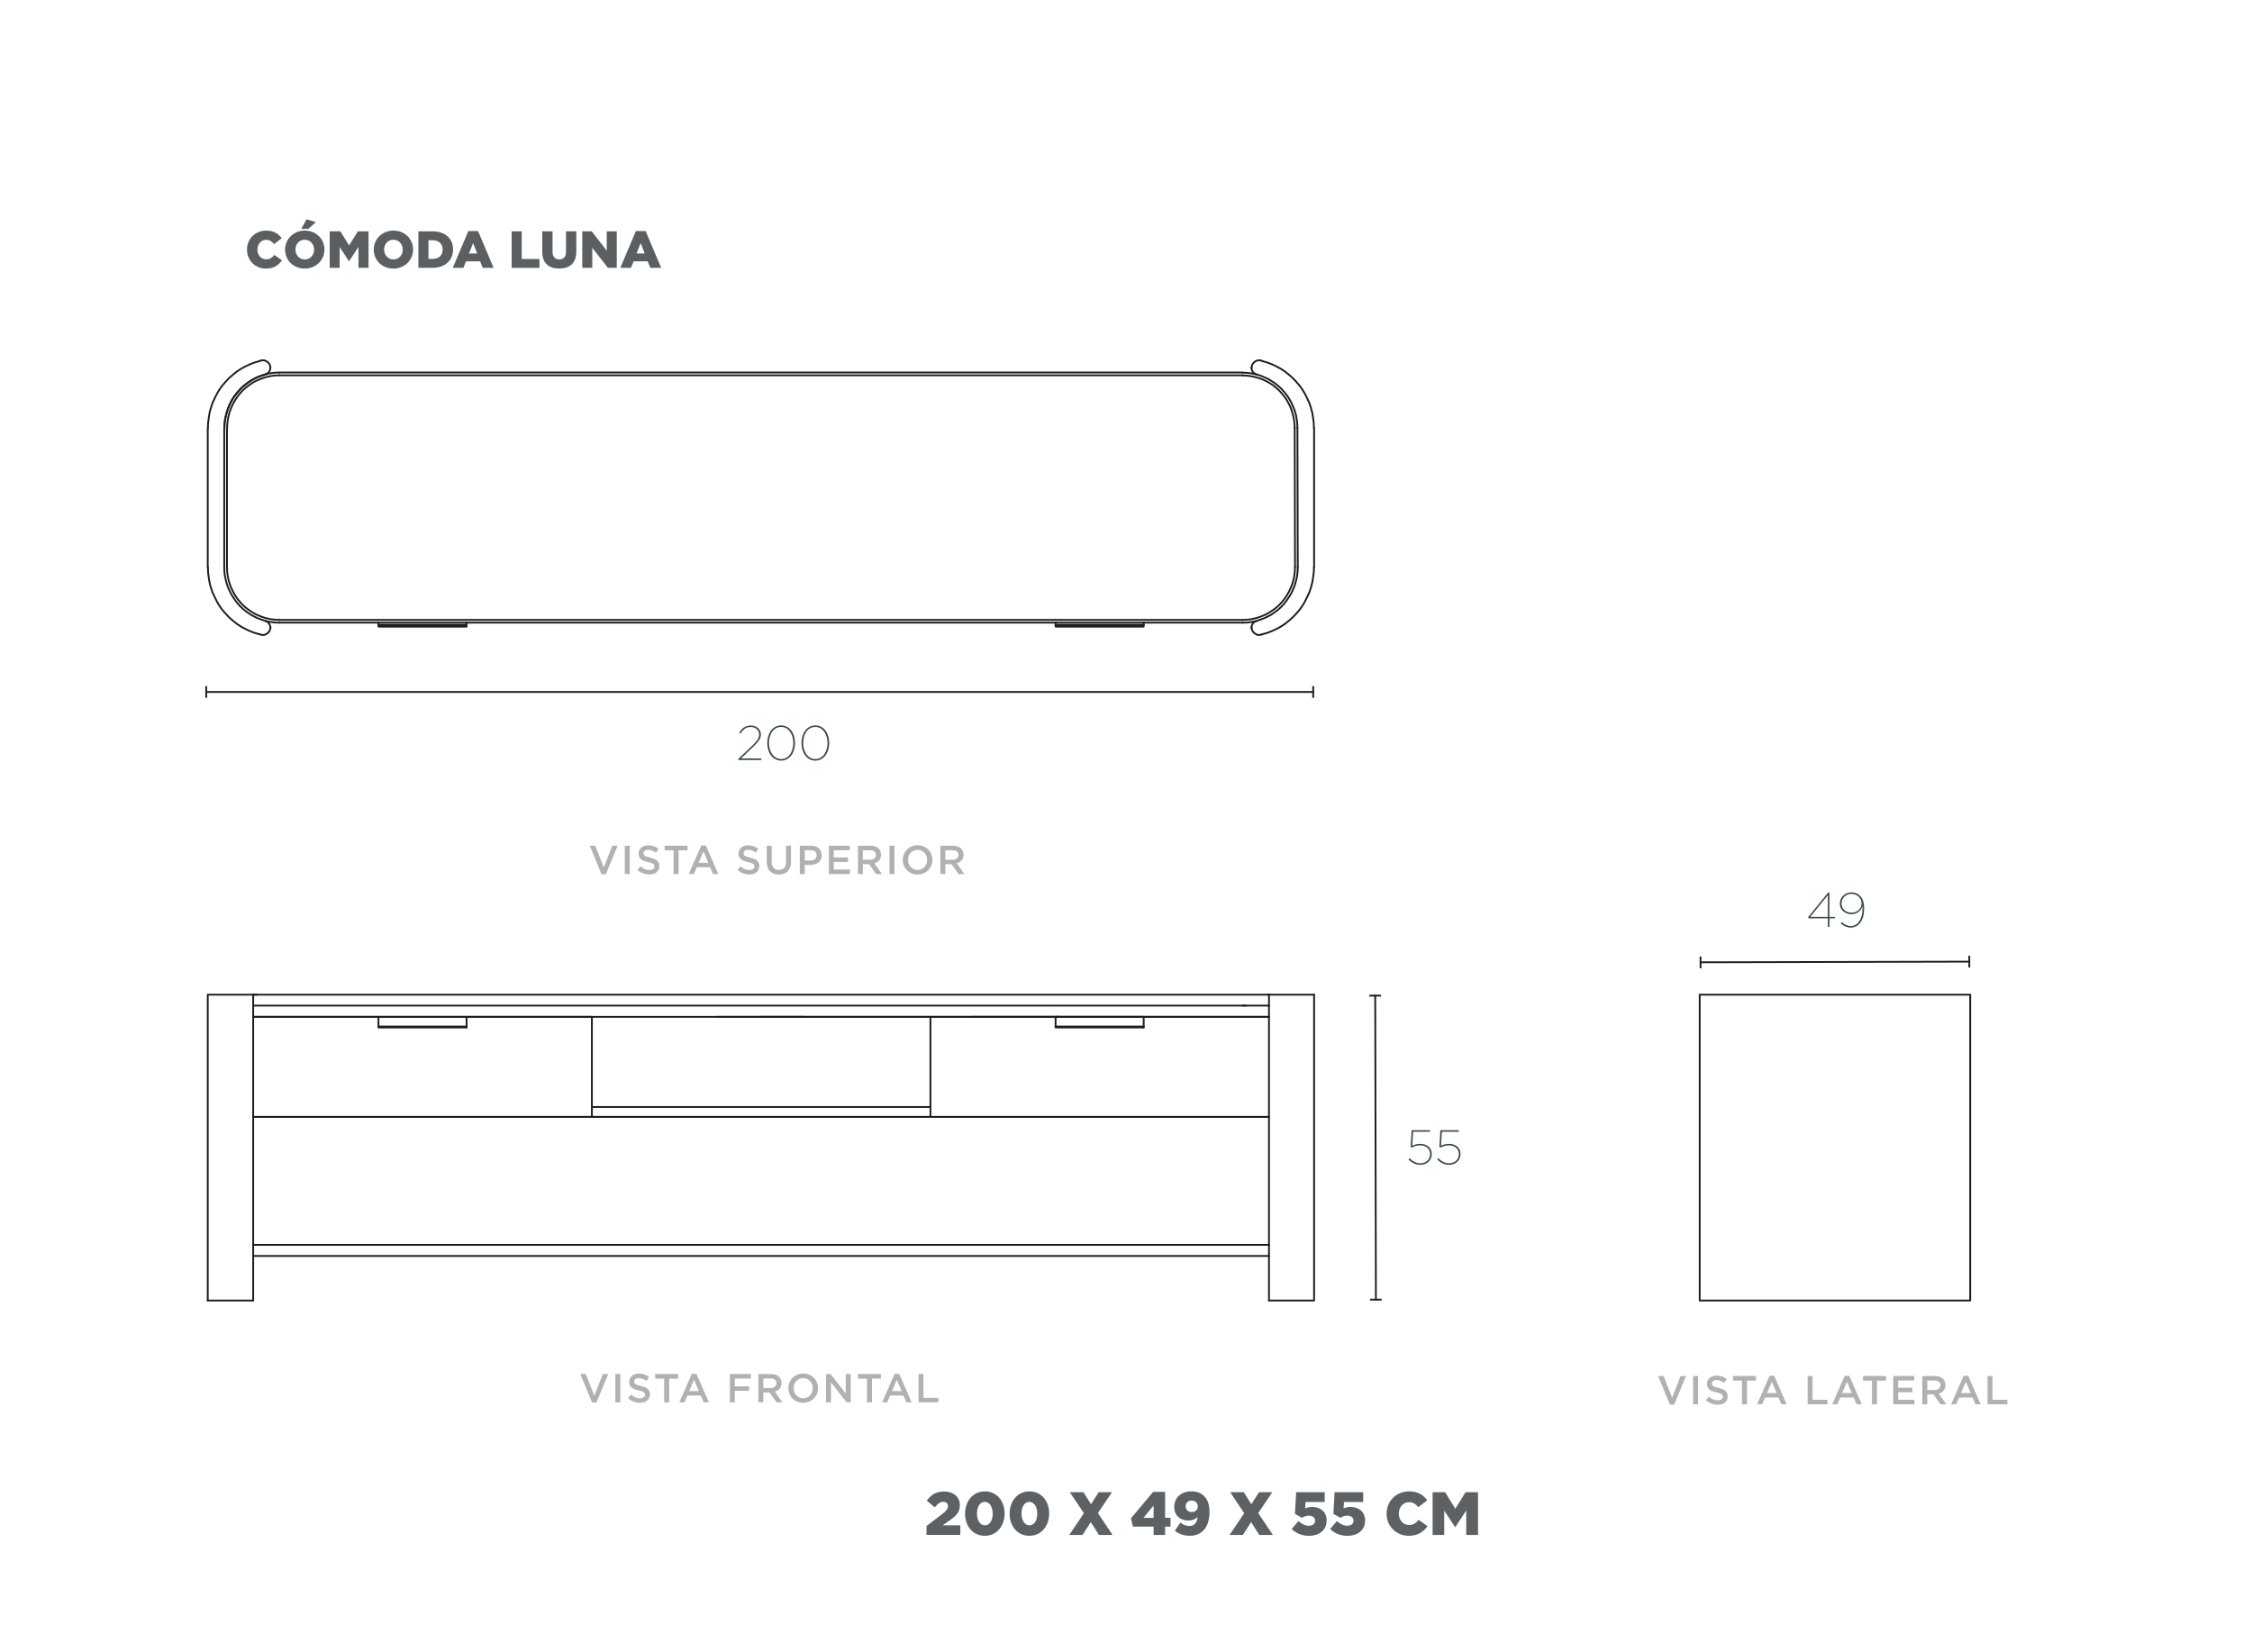 <?xml version="1.0" encoding="UTF-8"?><svg id="Capa_1" xmlns="http://www.w3.org/2000/svg" viewBox="0 0 1249.99 917.01"><defs><style>.cls-1{fill:#b1b1b1;}.cls-2{fill:none;stroke:#1d1d1b;stroke-linecap:round;stroke-linejoin:round;}.cls-3{fill:#36454c;}.cls-4{isolation:isolate;}.cls-5{fill:#1d1d1b;}.cls-6{fill:#5d6164;}.cls-7{fill:#5b5f61;}</style></defs><path class="cls-3" d="M409.83,421.24l7.89-7.53c2.97-2.81,3.66-4.4,3.66-6.02,0-2.35-2-4.18-4.65-4.18s-4.38,1.49-5.69,3.7l-.72-.46c1.39-2.4,3.34-4.05,6.47-4.05s5.53,2.19,5.53,4.91v.05c0,2.02-.86,3.62-4.01,6.64l-7,6.69h11.25v.86h-12.73v-.62Z"/><path class="cls-3" d="M425.88,412.45v-.05c0-5.16,2.89-9.74,7.7-9.74s7.7,4.53,7.7,9.74v.05c0,5.16-2.89,9.75-7.7,9.75s-7.7-4.54-7.7-9.75ZM440.34,412.47v-.05c0-4.64-2.54-8.93-6.79-8.93s-6.74,4.21-6.74,8.88v.05c0,4.64,2.54,8.93,6.79,8.93s6.74-4.24,6.74-8.88Z"/><path class="cls-3" d="M444.86,412.45v-.05c0-5.16,2.89-9.74,7.7-9.74s7.7,4.53,7.7,9.74v.05c0,5.16-2.89,9.75-7.7,9.75s-7.7-4.54-7.7-9.75ZM459.32,412.47v-.05c0-4.64-2.54-8.93-6.79-8.93s-6.74,4.21-6.74,8.88v.05c0,4.64,2.54,8.93,6.79,8.93s6.74-4.24,6.74-8.88Z"/><path class="cls-3" d="M781.8,643.55l.67-.65c1.44,1.62,3.56,2.83,5.83,2.83,3.23,0,5.51-2.16,5.51-5.1v-.05c0-2.86-2.35-4.83-5.51-4.83-1.58,0-3.13.4-4.65,1.24l-.64-.38.53-9.26h10.19v.86h-9.36l-.48,7.75c1.39-.67,2.81-1.03,4.52-1.03,3.58,0,6.31,2.27,6.31,5.61v.05c0,3.48-2.67,5.97-6.47,5.97-2.54,0-5-1.38-6.44-3.02Z"/><path class="cls-3" d="M797.76,643.55l.67-.65c1.44,1.62,3.56,2.83,5.83,2.83,3.23,0,5.51-2.16,5.51-5.1v-.05c0-2.86-2.35-4.83-5.51-4.83-1.58,0-3.13.4-4.65,1.24l-.64-.38.53-9.26h10.19v.86h-9.36l-.48,7.75c1.39-.67,2.81-1.03,4.52-1.03,3.58,0,6.31,2.27,6.31,5.61v.05c0,3.48-2.67,5.97-6.47,5.97-2.54,0-5-1.38-6.44-3.02Z"/><path class="cls-3" d="M1014.57,509.74h-10.67l-.29-.65,11.04-13.58h.77v13.42h3.07v.81h-3.07v4.8h-.86v-4.8ZM1014.57,508.93v-12.07l-9.78,12.07h9.78Z"/><path class="cls-3" d="M1021.73,512.52l.59-.7c1.47,1.4,3.15,2.21,4.95,2.21,4.01,0,6.5-4.05,6.52-9.42v-.05c0-.49-.03-1.21-.03-1.7-.59,2.51-2.94,4.59-6.04,4.59-3.72,0-6.5-2.46-6.5-5.86v-.05c0-3.43,2.78-6.21,6.5-6.21,2,0,3.58.81,4.71,1.92,1.44,1.46,2.27,3.7,2.27,7.32v.05c0,5.91-2.94,10.26-7.46,10.26-2.11,0-4.04-.97-5.51-2.35ZM1033.28,501.51v-.05c0-2.94-2.46-5.29-5.64-5.29s-5.48,2.48-5.48,5.34v.05c0,2.97,2.38,5.05,5.61,5.05s5.51-2.4,5.51-5.1Z"/><line class="cls-2" x1="114.46" y1="384.09" x2="728.9" y2="384.09"/><rect class="cls-5" x="113.96" y="380.84" width="1" height="6.5"/><rect class="cls-5" x="728.4" y="380.84" width="1" height="6.5"/><line class="cls-2" x1="763.33" y1="552.63" x2="763.7" y2="721.38"/><rect class="cls-5" x="760.08" y="552.13" width="6.5" height="1" transform="translate(-1.08 1.49) rotate(-.11)"/><rect class="cls-5" x="760.45" y="720.88" width="6.5" height="1" transform="translate(-1.41 1.49) rotate(-.11)"/><line class="cls-2" x1="943.93" y1="534.15" x2="1093.07" y2="533.78"/><rect class="cls-5" x="943.43" y="530.9" width="1" height="6.5" transform="translate(-1.43 2.54) rotate(-.15)"/><rect class="cls-5" x="1092.57" y="530.53" width="1" height="6.5" transform="translate(-1.3 2.67) rotate(-.14)"/><g class="cls-4"><path class="cls-6" d="M514.26,847.07l8.88-6.78c2.2-1.73,3.05-2.85,3.05-4.27s-1.05-2.41-2.64-2.41-2.85.91-4.71,3.05l-4.44-3.69c2.54-3.29,5.05-5.08,9.65-5.08,5.18,0,8.74,3.08,8.74,7.55v.07c0,3.79-1.96,5.76-5.49,8.3l-4.06,2.84h9.79v5.35h-18.77v-4.95Z"/><path class="cls-6" d="M535.67,840.23v-.07c0-6.71,4.27-12.33,11.01-12.33s10.94,5.56,10.94,12.26v.07c0,6.71-4.23,12.33-11.01,12.33s-10.94-5.56-10.94-12.26ZM551.01,840.23v-.07c0-3.76-1.8-6.5-4.4-6.5s-4.34,2.64-4.34,6.44v.07c0,3.79,1.76,6.5,4.4,6.5s4.34-2.68,4.34-6.44Z"/><path class="cls-6" d="M560.4,840.23v-.07c0-6.71,4.27-12.33,11.01-12.33s10.94,5.56,10.94,12.26v.07c0,6.71-4.23,12.33-11.01,12.33s-10.94-5.56-10.94-12.26ZM575.74,840.23v-.07c0-3.76-1.8-6.5-4.4-6.5s-4.34,2.64-4.34,6.44v.07c0,3.79,1.76,6.5,4.4,6.5s4.34-2.68,4.34-6.44Z"/><path class="cls-6" d="M601.62,839.96l-7.79-11.65h7.55l4.2,6.67,4.23-6.67h7.38l-7.79,11.58,8.13,12.13h-7.55l-4.54-7.15-4.57,7.15h-7.38l8.13-12.06Z"/><path class="cls-6" d="M640.31,847.41h-11.48l-1.08-4.64,12.3-14.63h6.64v14.36h3.02v4.91h-3.02v4.61h-6.37v-4.61ZM640.31,842.53v-6.81l-5.66,6.81h5.66Z"/><path class="cls-6" d="M652.1,849.68l3.08-4.54c1.63,1.29,3.18,1.9,5.08,1.9,2.71,0,4.17-1.9,4.47-4.95-1.22,1.15-2.91,1.93-5.01,1.93-4.61,0-7.96-2.85-7.96-7.49v-.07c0-5.25,4.03-8.64,9.45-8.64,3.46,0,5.49.98,7.28,2.78,1.73,1.69,2.85,4.4,2.85,8.77v.07c0,7.76-3.86,13.04-10.98,13.04-3.52,0-6.1-1.12-8.27-2.81ZM664.84,836.23v-.07c0-1.83-1.32-3.22-3.39-3.22s-3.32,1.35-3.32,3.18v.07c0,1.79,1.32,3.12,3.39,3.12s3.32-1.35,3.32-3.08Z"/><path class="cls-6" d="M690.61,839.96l-7.79-11.65h7.55l4.2,6.67,4.23-6.67h7.38l-7.79,11.58,8.13,12.13h-7.55l-4.54-7.15-4.57,7.15h-7.38l8.13-12.06Z"/><path class="cls-6" d="M716.94,848.73l3.76-4.4c1.93,1.63,3.76,2.57,5.76,2.57,2.17,0,3.49-1.08,3.49-2.78v-.07c0-1.69-1.42-2.74-3.49-2.74-1.46,0-2.68.51-3.79,1.19l-3.9-2.17.68-12.03h15.85v5.42h-10.67l-.2,3.59c1.08-.51,2.2-.85,3.79-.85,4.27,0,8.13,2.37,8.13,7.52v.07c0,5.29-4.03,8.44-9.79,8.44-4.2,0-7.15-1.46-9.62-3.76Z"/><path class="cls-6" d="M738.28,848.73l3.76-4.4c1.93,1.63,3.76,2.57,5.76,2.57,2.17,0,3.49-1.08,3.49-2.78v-.07c0-1.69-1.42-2.74-3.49-2.74-1.46,0-2.68.51-3.79,1.19l-3.9-2.17.68-12.03h15.85v5.42h-10.67l-.2,3.59c1.08-.51,2.2-.85,3.79-.85,4.27,0,8.13,2.37,8.13,7.52v.07c0,5.29-4.03,8.44-9.79,8.44-4.2,0-7.15-1.46-9.62-3.76Z"/><path class="cls-6" d="M769.65,840.23v-.07c0-6.91,5.32-12.33,12.5-12.33,4.84,0,7.96,2.03,10.06,4.95l-4.95,3.83c-1.35-1.69-2.91-2.78-5.18-2.78-3.32,0-5.66,2.81-5.66,6.27v.07c0,3.56,2.34,6.33,5.66,6.33,2.47,0,3.93-1.15,5.35-2.88l4.95,3.52c-2.24,3.08-5.25,5.35-10.5,5.35-6.77,0-12.23-5.18-12.23-12.26Z"/><path class="cls-6" d="M795.19,828.3h6.94l5.66,9.18,5.66-9.18h6.94v23.71h-6.54v-13.62l-6.06,9.28h-.14l-6.03-9.21v13.55h-6.44v-23.71Z"/></g><path class="cls-1" d="M339.85,469.45h2.98l-6.53,15.82h-2.42l-6.53-15.82h3.05l4.73,12.07,4.71-12.07Z"/><path class="cls-1" d="M349.54,469.45v15.71h-2.74v-15.71h2.74Z"/><path class="cls-1" d="M357.35,474.37c.1.22.3.43.57.63s.66.37,1.15.54c.49.16,1.11.34,1.86.52.82.21,1.56.44,2.19.69.64.26,1.17.56,1.59.93.42.37.74.79.96,1.28.22.49.33,1.06.33,1.72,0,.75-.14,1.41-.41,2s-.66,1.08-1.15,1.48c-.49.4-1.08.71-1.76.92-.69.21-1.44.31-2.26.31-1.21,0-2.37-.21-3.48-.62-1.11-.41-2.13-1.04-3.07-1.9l1.66-1.97c.76.66,1.53,1.16,2.31,1.51.78.35,1.66.53,2.65.53.85,0,1.53-.18,2.03-.54s.75-.84.75-1.46c0-.28-.05-.54-.15-.76s-.28-.43-.54-.62c-.26-.19-.62-.36-1.08-.53s-1.05-.34-1.79-.52c-.84-.19-1.59-.41-2.24-.65-.65-.24-1.2-.54-1.64-.9-.44-.36-.78-.79-1.01-1.3s-.35-1.13-.35-1.86c0-.69.13-1.31.4-1.87.27-.56.63-1.04,1.1-1.45.47-.4,1.03-.71,1.69-.93.66-.22,1.37-.33,2.15-.33,1.15,0,2.19.17,3.11.51.92.34,1.78.83,2.59,1.47l-1.48,2.09c-.72-.52-1.43-.92-2.13-1.2-.7-.28-1.41-.41-2.13-.41-.81,0-1.44.18-1.89.55s-.67.81-.67,1.33c0,.31.05.58.16.81Z"/><path class="cls-1" d="M376.66,485.16h-2.78v-13.15h-4.98v-2.56h12.74v2.56h-4.98v13.15Z"/><path class="cls-1" d="M398.7,485.16h-2.92l-1.59-3.79h-7.43l-1.61,3.79h-2.83l6.91-15.82h2.56l6.91,15.82ZM390.46,472.64l-2.69,6.28h5.41l-2.71-6.28Z"/><path class="cls-1" d="M412.83,474.37c.1.22.3.43.57.63s.66.37,1.15.54c.49.16,1.11.34,1.86.52.82.21,1.56.44,2.19.69.64.26,1.17.56,1.59.93.42.37.74.79.96,1.28s.33,1.06.33,1.72c0,.75-.14,1.41-.41,2s-.66,1.08-1.15,1.48c-.49.4-1.08.71-1.76.92-.69.21-1.44.31-2.26.31-1.21,0-2.37-.21-3.48-.62-1.11-.41-2.13-1.04-3.07-1.9l1.66-1.97c.76.66,1.53,1.16,2.31,1.51.78.35,1.66.53,2.65.53.85,0,1.53-.18,2.03-.54.5-.36.75-.84.75-1.46,0-.28-.05-.54-.15-.76-.1-.22-.28-.43-.54-.62-.26-.19-.62-.36-1.08-.53-.46-.16-1.05-.34-1.79-.52-.84-.19-1.59-.41-2.24-.65-.65-.24-1.2-.54-1.64-.9-.44-.36-.78-.79-1.01-1.3s-.35-1.13-.35-1.86c0-.69.13-1.31.4-1.87s.63-1.04,1.1-1.45c.47-.4,1.03-.71,1.69-.93.66-.22,1.37-.33,2.15-.33,1.15,0,2.19.17,3.11.51s1.78.83,2.59,1.47l-1.48,2.09c-.72-.52-1.43-.92-2.13-1.2s-1.41-.41-2.13-.41c-.81,0-1.44.18-1.89.55s-.67.81-.67,1.33c0,.31.05.58.16.81Z"/><path class="cls-1" d="M439.04,478.36c0,1.17-.16,2.19-.48,3.07-.32.88-.77,1.62-1.36,2.21-.58.59-1.29,1.03-2.12,1.32-.83.29-1.76.44-2.79.44s-1.94-.15-2.76-.44c-.82-.29-1.53-.73-2.11-1.31-.58-.58-1.03-1.3-1.35-2.17-.31-.86-.47-1.86-.47-2.99v-9.04h2.74v8.93c0,1.47.35,2.58,1.06,3.34.71.76,1.68,1.14,2.93,1.14s2.2-.37,2.91-1.1,1.06-1.82,1.06-3.28v-9.04h2.74v8.91Z"/><path class="cls-1" d="M455.61,477.06c-.33.67-.78,1.23-1.35,1.68-.57.45-1.24.79-2,1.02-.77.23-1.58.35-2.45.35h-3.13v5.05h-2.74v-15.71h6.19c.91,0,1.74.12,2.48.37s1.37.6,1.88,1.07c.52.46.91,1.02,1.19,1.66.28.64.41,1.37.41,2.18,0,.88-.16,1.66-.5,2.33ZM452.38,472.65c-.62-.47-1.44-.71-2.48-.71h-3.22v5.68h3.22c1.05,0,1.88-.26,2.49-.78s.91-1.2.91-2.06c0-.95-.31-1.66-.92-2.13Z"/><path class="cls-1" d="M471.68,471.94h-8.89v4.04h7.88v2.49h-7.88v4.2h9v2.49h-11.73v-15.71h11.62v2.49Z"/><path class="cls-1" d="M486.29,485.16l-3.87-5.47h-3.47v5.47h-2.74v-15.71h7c.9,0,1.71.12,2.43.35.72.23,1.34.56,1.84.99.5.43.89.95,1.15,1.57.27.62.4,1.31.4,2.08,0,.66-.09,1.25-.28,1.76-.19.52-.45.97-.77,1.37-.33.4-.72.73-1.18,1.01-.46.28-.96.49-1.51.64l4.24,5.95h-3.25ZM485.38,472.61c-.57-.44-1.37-.66-2.41-.66h-4.03v5.29h4.05c.99,0,1.78-.24,2.36-.72s.88-1.13.88-1.94c0-.87-.28-1.53-.86-1.97Z"/><path class="cls-1" d="M496.45,469.45v15.71h-2.74v-15.71h2.74Z"/><path class="cls-1" d="M516.91,480.42c-.4.99-.97,1.85-1.71,2.59-.73.74-1.6,1.33-2.6,1.76-1,.43-2.11.65-3.32.65s-2.32-.21-3.32-.64-1.86-1.01-2.58-1.74c-.72-.73-1.28-1.59-1.68-2.58-.4-.99-.61-2.03-.61-3.14s.2-2.15.61-3.14c.4-.99.97-1.85,1.71-2.59.73-.74,1.6-1.33,2.6-1.76,1-.43,2.11-.65,3.32-.65s2.32.21,3.32.64c1,.43,1.86,1.01,2.58,1.74s1.28,1.59,1.68,2.58c.4.99.61,2.03.61,3.14s-.2,2.15-.61,3.14ZM514.23,475.16c-.26-.68-.63-1.28-1.1-1.78-.47-.51-1.04-.91-1.69-1.21-.66-.3-1.38-.45-2.15-.45s-1.49.15-2.14.44c-.65.29-1.21.69-1.67,1.19-.46.5-.83,1.09-1.09,1.77-.26.68-.39,1.4-.39,2.17s.13,1.48.39,2.16c.26.68.63,1.28,1.1,1.78.47.51,1.04.91,1.69,1.21.66.3,1.38.45,2.15.45s1.49-.15,2.14-.44c.65-.29,1.21-.69,1.67-1.19.46-.5.83-1.09,1.09-1.77.26-.68.39-1.4.39-2.17s-.13-1.48-.39-2.16Z"/><path class="cls-1" d="M532.05,485.16l-3.87-5.47h-3.47v5.47h-2.74v-15.71h7c.9,0,1.71.12,2.43.35.73.23,1.34.56,1.84.99.5.43.89.95,1.16,1.57.27.62.4,1.31.4,2.08,0,.66-.09,1.25-.28,1.76-.19.52-.44.97-.77,1.37-.33.4-.72.73-1.18,1.01-.46.28-.96.49-1.51.64l4.24,5.95h-3.25ZM531.15,472.61c-.57-.44-1.37-.66-2.41-.66h-4.03v5.29h4.05c.99,0,1.78-.24,2.36-.72.58-.48.88-1.13.88-1.94,0-.87-.28-1.53-.86-1.97Z"/><path class="cls-1" d="M932.84,763.79h2.98l-6.53,15.82h-2.42l-6.53-15.82h3.05l4.73,12.07,4.71-12.07Z"/><path class="cls-1" d="M942.53,763.79v15.7h-2.74v-15.7h2.74Z"/><path class="cls-1" d="M950.34,768.71c.1.22.3.43.57.63s.66.37,1.15.54,1.11.34,1.86.52c.82.21,1.56.44,2.19.7s1.17.56,1.59.93c.42.37.74.79.96,1.28.22.49.33,1.06.33,1.72,0,.75-.14,1.41-.41,2-.27.58-.66,1.08-1.15,1.48-.49.4-1.08.71-1.76.92-.69.21-1.44.31-2.26.31-1.21,0-2.37-.21-3.48-.62-1.11-.41-2.13-1.04-3.07-1.9l1.66-1.97c.76.66,1.53,1.16,2.31,1.51.78.35,1.66.53,2.65.53.85,0,1.53-.18,2.03-.54s.75-.84.75-1.46c0-.28-.05-.54-.15-.76-.1-.22-.28-.43-.54-.62-.26-.19-.62-.36-1.08-.53-.46-.16-1.05-.34-1.79-.52-.84-.19-1.59-.41-2.24-.65-.65-.24-1.2-.54-1.64-.9s-.78-.79-1.01-1.3-.35-1.13-.35-1.86c0-.69.13-1.31.4-1.87s.63-1.04,1.1-1.45c.47-.4,1.03-.71,1.69-.93s1.37-.33,2.15-.33c1.15,0,2.19.17,3.11.5.92.34,1.78.83,2.59,1.47l-1.48,2.09c-.72-.52-1.43-.92-2.13-1.2-.7-.28-1.41-.41-2.13-.41-.81,0-1.44.18-1.88.55-.45.37-.67.81-.67,1.33,0,.31.05.58.16.81Z"/><path class="cls-1" d="M969.66,779.5h-2.78v-13.15h-4.98v-2.56h12.74v2.56h-4.98v13.15Z"/><path class="cls-1" d="M991.69,779.5h-2.92l-1.59-3.79h-7.43l-1.61,3.79h-2.83l6.91-15.82h2.56l6.91,15.82ZM983.45,766.98l-2.69,6.28h5.41l-2.71-6.28Z"/><path class="cls-1" d="M1003.35,763.79h2.74v13.21h8.26v2.49h-10.99v-15.7Z"/><path class="cls-1" d="M1033.4,779.5h-2.92l-1.59-3.79h-7.43l-1.62,3.79h-2.83l6.91-15.82h2.56l6.91,15.82ZM1025.16,766.98l-2.69,6.28h5.41l-2.71-6.28Z"/><path class="cls-1" d="M1041.83,779.5h-2.78v-13.15h-4.98v-2.56h12.74v2.56h-4.98v13.15Z"/><path class="cls-1" d="M1062.47,766.28h-8.88v4.04h7.87v2.49h-7.87v4.19h9v2.49h-11.73v-15.7h11.62v2.49Z"/><path class="cls-1" d="M1077.08,779.5l-3.87-5.47h-3.47v5.47h-2.74v-15.7h7c.9,0,1.71.12,2.43.35.73.23,1.34.56,1.84.99s.89.95,1.16,1.57.4,1.31.4,2.08c0,.66-.09,1.24-.28,1.76-.19.52-.44.97-.77,1.37s-.72.73-1.18,1.01c-.46.28-.96.49-1.51.64l4.24,5.95h-3.25ZM1076.18,766.95c-.57-.44-1.37-.66-2.41-.66h-4.03v5.29h4.05c.99,0,1.78-.24,2.36-.72.59-.48.88-1.13.88-1.94,0-.87-.29-1.53-.86-1.97Z"/><path class="cls-1" d="M1099.38,779.5h-2.92l-1.59-3.79h-7.43l-1.61,3.79h-2.83l6.91-15.82h2.56l6.91,15.82ZM1091.15,766.98l-2.69,6.28h5.41l-2.71-6.28Z"/><path class="cls-1" d="M1103.19,763.79h2.74v13.21h8.26v2.49h-10.99v-15.7Z"/><path class="cls-1" d="M334.61,762.7h2.98l-6.53,15.82h-2.42l-6.53-15.82h3.05l4.73,12.07,4.71-12.07Z"/><path class="cls-1" d="M344.3,762.7v15.7h-2.74v-15.7h2.74Z"/><path class="cls-1" d="M352.11,767.61c.1.22.3.43.57.63s.66.37,1.15.54,1.11.34,1.86.52c.82.21,1.56.44,2.19.7.64.25,1.17.56,1.59.93.42.37.74.79.96,1.28.22.49.33,1.06.33,1.72,0,.75-.14,1.41-.41,2-.27.58-.66,1.08-1.15,1.48-.49.4-1.08.71-1.76.92-.69.21-1.44.31-2.26.31-1.21,0-2.37-.21-3.48-.62-1.11-.41-2.13-1.04-3.07-1.9l1.66-1.97c.76.66,1.53,1.16,2.31,1.51.78.35,1.66.53,2.65.53.85,0,1.53-.18,2.03-.54.5-.36.75-.84.75-1.46,0-.28-.05-.54-.15-.76-.1-.22-.28-.43-.54-.62-.26-.19-.62-.36-1.08-.53-.46-.16-1.05-.34-1.79-.52-.84-.19-1.59-.41-2.24-.65-.65-.24-1.2-.54-1.64-.9-.44-.36-.78-.79-1.01-1.3s-.35-1.13-.35-1.86c0-.69.13-1.31.4-1.87s.63-1.04,1.1-1.45c.47-.4,1.03-.71,1.69-.93s1.37-.33,2.15-.33c1.15,0,2.19.17,3.11.5s1.78.83,2.59,1.47l-1.48,2.09c-.72-.52-1.43-.92-2.13-1.2-.7-.28-1.41-.41-2.13-.41-.81,0-1.44.18-1.89.55-.45.37-.67.81-.67,1.33,0,.31.05.58.16.81Z"/><path class="cls-1" d="M371.43,778.4h-2.78v-13.15h-4.98v-2.56h12.74v2.56h-4.98v13.15Z"/><path class="cls-1" d="M393.46,778.4h-2.92l-1.59-3.79h-7.43l-1.62,3.79h-2.83l6.91-15.82h2.56l6.91,15.82ZM385.22,765.88l-2.69,6.28h5.41l-2.71-6.28Z"/><path class="cls-1" d="M416.79,765.19h-8.93v4.33h7.92v2.49h-7.92v6.39h-2.74v-15.7h11.67v2.49Z"/><path class="cls-1" d="M431.04,778.4l-3.87-5.47h-3.47v5.47h-2.74v-15.7h7c.9,0,1.71.12,2.43.35.73.23,1.34.56,1.84.99s.89.95,1.16,1.57.4,1.31.4,2.08c0,.66-.09,1.24-.28,1.76-.19.52-.44.97-.77,1.37s-.72.73-1.18,1.01c-.46.28-.96.49-1.51.64l4.24,5.95h-3.25ZM430.14,765.85c-.57-.44-1.37-.66-2.41-.66h-4.03v5.29h4.05c.99,0,1.78-.24,2.36-.72.59-.48.88-1.13.88-1.94,0-.87-.29-1.53-.86-1.97Z"/><path class="cls-1" d="M453.43,773.67c-.4.99-.97,1.85-1.71,2.59-.73.74-1.6,1.33-2.6,1.76-1,.43-2.11.65-3.32.65s-2.32-.21-3.32-.64c-1-.43-1.86-1.01-2.58-1.74s-1.28-1.59-1.68-2.58-.61-2.03-.61-3.14.2-2.15.61-3.14c.4-.99.97-1.85,1.71-2.59.73-.74,1.6-1.33,2.6-1.76,1-.43,2.11-.65,3.32-.65s2.32.21,3.32.64c1,.43,1.86,1.01,2.58,1.74.72.73,1.28,1.59,1.68,2.58s.61,2.03.61,3.14-.2,2.15-.61,3.14ZM450.75,768.41c-.26-.68-.63-1.28-1.1-1.78-.47-.51-1.04-.91-1.69-1.21s-1.38-.45-2.15-.45-1.49.15-2.14.44c-.65.29-1.21.69-1.67,1.19-.46.5-.83,1.09-1.09,1.77-.26.68-.39,1.4-.39,2.17s.13,1.48.39,2.17c.26.68.63,1.28,1.1,1.78.47.51,1.03.91,1.69,1.21.66.3,1.38.45,2.15.45s1.49-.15,2.14-.44c.65-.29,1.21-.69,1.67-1.19s.83-1.09,1.09-1.77c.26-.68.39-1.4.39-2.17s-.13-1.48-.39-2.17Z"/><path class="cls-1" d="M469.45,762.7h2.74v15.7h-2.31l-8.64-11.17v11.17h-2.74v-15.7h2.55l8.4,10.86v-10.86Z"/><path class="cls-1" d="M483.99,778.4h-2.78v-13.15h-4.98v-2.56h12.74v2.56h-4.98v13.15Z"/><path class="cls-1" d="M506.02,778.4h-2.92l-1.59-3.79h-7.43l-1.62,3.79h-2.83l6.91-15.82h2.56l6.91,15.82ZM497.78,765.88l-2.69,6.28h5.41l-2.71-6.28Z"/><path class="cls-1" d="M509.83,762.7h2.74v13.21h8.26v2.49h-10.99v-15.7Z"/><g id="TEXT"><path class="cls-7" d="M137.09,138.6v-.06c0-5.91,4.55-10.54,10.69-10.54,4.14,0,6.81,1.74,8.6,4.23l-4.23,3.27c-1.16-1.45-2.49-2.38-4.43-2.38-2.84,0-4.84,2.4-4.84,5.36v.06c0,3.04,2,5.42,4.84,5.42,2.11,0,3.36-.98,4.58-2.46l4.23,3.01c-1.91,2.64-4.49,4.58-8.98,4.58-5.79,0-10.45-4.43-10.45-10.48Z"/><path class="cls-7" d="M158.24,138.6v-.06c0-5.82,4.69-10.54,10.95-10.54s10.89,4.66,10.89,10.48v.06c0,5.82-4.69,10.54-10.95,10.54s-10.89-4.66-10.89-10.48ZM174.34,138.6v-.06c0-2.93-2.11-5.47-5.21-5.47s-5.13,2.49-5.13,5.42v.06c0,2.92,2.11,5.47,5.18,5.47s5.16-2.49,5.16-5.42ZM170.2,121.69l5.13,1.65-4.26,3.71h-3.88l3.01-5.36Z"/><path class="cls-7" d="M183,128.41h5.94l4.84,7.85,4.84-7.85h5.94v20.27h-5.59v-11.64l-5.18,7.94h-.12l-5.16-7.88v11.58h-5.5v-20.27Z"/><path class="cls-7" d="M207.45,138.6v-.06c0-5.82,4.69-10.54,10.95-10.54s10.89,4.66,10.89,10.48v.06c0,5.82-4.69,10.54-10.95,10.54s-10.89-4.66-10.89-10.48ZM223.55,138.6v-.06c0-2.93-2.11-5.47-5.21-5.47s-5.13,2.49-5.13,5.42v.06c0,2.92,2.11,5.47,5.18,5.47s5.16-2.49,5.16-5.42Z"/><path class="cls-7" d="M232.22,128.41h7.82c7.24,0,11.44,4.17,11.44,10.02v.06c0,5.85-4.26,10.19-11.56,10.19h-7.7v-20.27ZM240.12,143.7c3.36,0,5.59-1.85,5.59-5.13v-.06c0-3.24-2.23-5.13-5.59-5.13h-2.29v10.31h2.29Z"/><path class="cls-7" d="M259.94,128.26h5.42l8.63,20.42h-6.02l-1.48-3.62h-7.82l-1.45,3.62h-5.91l8.63-20.42ZM264.86,140.69l-2.26-5.76-2.29,5.76h4.55Z"/><path class="cls-7" d="M283.98,128.41h5.62v15.35h9.82v4.92h-15.44v-20.27Z"/><path class="cls-7" d="M300.98,139.79v-11.38h5.71v11.27c0,2.92,1.48,4.31,3.74,4.31s3.74-1.33,3.74-4.17v-11.41h5.71v11.24c0,6.55-3.74,9.41-9.5,9.41s-9.38-2.93-9.38-9.27Z"/><path class="cls-7" d="M323.2,128.41h5.24l8.34,10.72v-10.72h5.56v20.27h-4.92l-8.66-11.12v11.12h-5.56v-20.27Z"/><path class="cls-7" d="M352.94,128.26h5.42l8.63,20.42h-6.02l-1.48-3.62h-7.82l-1.45,3.62h-5.91l8.63-20.42ZM357.87,140.69l-2.26-5.76-2.29,5.76h4.55Z"/></g><polyline class="cls-2" points="140.53 552.13 140.88 552.13 142.5 552.13"/><line class="cls-2" x1="140.53" y1="552.13" x2="704.36" y2="552.13"/><line class="cls-2" x1="140.53" y1="564.44" x2="704.36" y2="564.44"/><line class="cls-2" x1="704.36" y1="564.44" x2="704.36" y2="558.19"/><line class="cls-2" x1="704.36" y1="697.15" x2="704.36" y2="721.88"/><line class="cls-2" x1="704.36" y1="619.97" x2="140.53" y2="619.97"/><line class="cls-2" x1="538.97" y1="564.44" x2="587.88" y2="564.44"/><line class="cls-2" x1="140.53" y1="690.99" x2="140.53" y2="558.19"/><line class="cls-2" x1="140.53" y1="558.19" x2="704.36" y2="558.19"/><line class="cls-2" x1="140.53" y1="558.19" x2="140.53" y2="552.13"/><line class="cls-2" x1="140.53" y1="690.99" x2="140.53" y2="721.88"/><line class="cls-2" x1="704.36" y1="690.99" x2="704.36" y2="697.15"/><line class="cls-2" x1="689.83" y1="558.19" x2="691.62" y2="558.19"/><line class="cls-2" x1="140.53" y1="690.99" x2="704.36" y2="690.99"/><line class="cls-2" x1="140.53" y1="697.15" x2="704.36" y2="697.15"/><line class="cls-2" x1="328.53" y1="619.97" x2="328.53" y2="619.97"/><line class="cls-2" x1="516.45" y1="619.97" x2="516.45" y2="619.97"/><line class="cls-2" x1="704.36" y1="552.13" x2="704.36" y2="558.19"/><line class="cls-2" x1="422.49" y1="564.44" x2="704.36" y2="564.44"/><line class="cls-2" x1="140.53" y1="619.97" x2="704.36" y2="619.97"/><line class="cls-2" x1="328.53" y1="614.45" x2="516.45" y2="614.45"/><line class="cls-2" x1="328.53" y1="564.44" x2="328.53" y2="619.97"/><line class="cls-2" x1="516.45" y1="564.44" x2="516.45" y2="619.97"/><line class="cls-2" x1="140.53" y1="564.44" x2="328.53" y2="564.44"/><line class="cls-2" x1="397.99" y1="564.44" x2="446.9" y2="564.44"/><line class="cls-2" x1="585.91" y1="564.44" x2="634.81" y2="564.44"/><polyline class="cls-2" points="140.53 552.13 115.31 552.13 115.31 721.88"/><polyline class="cls-2" points="729.4 552.13 729.4 721.88 704.36 721.88"/><line class="cls-2" x1="704.36" y1="552.13" x2="729.4" y2="552.13"/><line class="cls-2" x1="140.53" y1="721.88" x2="115.31" y2="721.88"/><line class="cls-2" x1="704.36" y1="564.44" x2="704.36" y2="690.99"/><line class="cls-2" x1="585.91" y1="569.79" x2="634.81" y2="569.79"/><polyline class="cls-2" points="634.81 570.33 585.91 570.33 585.91 564.44"/><line class="cls-2" x1="634.81" y1="570.33" x2="634.81" y2="564.44"/><line class="cls-2" x1="210.07" y1="569.79" x2="258.98" y2="569.79"/><polyline class="cls-2" points="258.98 570.33 210.07 570.33 210.07 564.44"/><line class="cls-2" x1="258.98" y1="570.33" x2="258.98" y2="564.44"/><line class="cls-2" x1="704.27" y1="210.5" x2="704.27" y2="210.5"/><polygon class="cls-2" points="943.43 552.13 1093.57 552.13 1093.57 721.88 943.43 721.88 943.43 552.13 943.43 552.13"/><polygon class="cls-2" points="585.91 346.82 634.81 346.82 634.81 347.09 634.81 347.18 634.81 347.37 634.81 347.46 634.81 347.64 634.81 347.73 634.81 347.82 585.91 347.82 585.91 347.73 585.91 347.64 585.91 347.46 585.91 347.37 585.91 347.18 585.91 347.09 585.91 346.82 585.91 346.82"/><line class="cls-2" x1="634.81" y1="346.82" x2="634.81" y2="345.64"/><line class="cls-2" x1="585.91" y1="346.82" x2="585.91" y2="345.64"/><polygon class="cls-2" points="124.46 237.67 124.46 314.85 124.46 237.67 124.46 237.67"/><line class="cls-2" x1="689.74" y1="345.64" x2="155.15" y2="345.64"/><line class="cls-2" x1="689.74" y1="344.1" x2="155.06" y2="344.1"/><polyline class="cls-2" points="124.46 314.85 124.55 317.29 124.82 319.65 125.36 322.09 125.99 324.36 126.8 326.62 127.87 328.89 129.04 330.97 130.38 332.96 131.82 334.86 133.44 336.68 135.23 338.31 137.12 339.76 139.09 341.12 141.24 342.29 143.4 343.29 145.64 344.1 147.97 344.83 150.31 345.28 152.64 345.55 155.06 345.64"/><polyline class="cls-2" points="125.99 314.85 126.08 317.11 126.35 319.47 126.8 321.73 127.42 323.9 128.23 326.08 129.22 328.16 130.29 330.15 131.55 332.06 132.99 333.87 134.51 335.59 136.22 337.13 138.01 338.49 139.9 339.76 141.87 340.93 143.94 341.84 146.09 342.66 148.33 343.29 150.49 343.74 152.82 344.01 155.06 344.1"/><polyline class="cls-2" points="155.06 206.78 152.73 206.87 150.31 207.14 147.97 207.6 145.64 208.32 143.4 209.14 141.24 210.13 139.18 211.31 137.2 212.67 135.32 214.12 133.53 215.75 131.91 217.56 130.38 219.46 129.04 221.46 127.87 223.63 126.88 225.8 126.08 228.07 125.45 230.42 124.91 232.78 124.64 235.13 124.55 237.58"/><polyline class="cls-2" points="155.06 208.32 152.82 208.41 150.58 208.68 148.33 209.14 146.18 209.77 144.03 210.59 141.96 211.49 139.99 212.58 138.1 213.94 136.31 215.3 134.6 216.84 133.08 218.56 131.64 220.37 130.38 222.27 129.31 224.26 128.32 226.35 127.51 228.52 126.88 230.79 126.44 233.05 126.17 235.32 126.08 237.58"/><line class="cls-2" x1="155.15" y1="206.78" x2="689.74" y2="206.78"/><line class="cls-2" x1="155.06" y1="208.32" x2="689.74" y2="208.32"/><polyline class="cls-2" points="720.16 237.67 720.07 235.23 719.8 232.87 719.35 230.51 718.72 228.16 717.82 225.9 716.84 223.63 715.67 221.55 714.41 219.55 712.89 217.65 711.27 215.84 709.48 214.21 707.68 212.76 705.62 211.4 703.56 210.22 701.4 209.23 699.16 208.32 696.83 207.69 694.49 207.24 692.16 206.96 689.74 206.87"/><polyline class="cls-2" points="718.63 237.67 718.54 235.41 718.27 233.05 717.82 230.79 717.2 228.61 716.48 226.44 715.49 224.36 714.41 222.36 713.16 220.46 711.72 218.65 710.2 216.93 708.49 215.39 706.79 213.94 704.81 212.67 702.84 211.58 700.77 210.59 698.71 209.86 696.47 209.23 694.22 208.78 691.98 208.5 689.74 208.41"/><polyline class="cls-2" points="147.44 207.87 145.01 208.59 142.68 209.5 140.44 210.68 138.28 211.95 136.31 213.49 134.33 215.12 132.63 216.93 131.01 218.83 129.49 220.91 128.23 223.09 127.15 225.35 126.26 227.71 125.54 230.15 125 232.6 124.64 235.13 124.55 237.67"/><polyline class="cls-2" points="700.59 352.08 703.29 351.35 705.89 350.35 708.4 349.18 710.91 347.82 713.25 346.28 715.4 344.56 717.56 342.66 719.44 340.66 721.32 338.49 722.94 336.22 724.38 333.78 725.63 331.24 726.8 328.71 727.7 325.99 728.41 323.27 728.86 320.46 729.22 317.65 729.31 314.85"/><polyline class="cls-2" points="694.67 348.45 694.85 349.27 695.12 350.08 695.57 350.72 696.11 351.35 696.74 351.8 697.45 352.17 698.26 352.44 699.07 352.44 699.88 352.35 700.68 352.08"/><line class="cls-2" x1="729.4" y1="314.85" x2="729.4" y2="237.67"/><polyline class="cls-2" points="729.31 237.67 729.22 234.86 728.86 232.05 728.41 229.25 727.7 226.53 726.8 223.81 725.63 221.28 724.38 218.74 722.94 216.29 721.32 214.03 719.44 211.86 717.56 209.86 715.4 207.96 713.25 206.24 710.91 204.7 708.4 203.34 705.89 202.16 703.29 201.17 700.59 200.44"/><line class="cls-2" x1="694.67" y1="204.25" x2="694.67" y2="203.97"/><polyline class="cls-2" points="697.36 344.74 696.65 345.01 695.93 345.46 695.39 346.1 695.03 346.73 694.76 347.46 694.67 348.27"/><polyline class="cls-2" points="694.67 204.25 694.76 205.06 695.03 205.79 695.39 206.42 695.93 207.05 696.65 207.51 697.36 207.78"/><polyline class="cls-2" points="700.68 200.35 699.88 200.08 699.07 199.99 698.26 199.99 697.45 200.26 696.74 200.62 696.11 201.08 695.57 201.71 695.12 202.34 694.85 203.16 694.67 203.97"/><line class="cls-2" x1="694.67" y1="348.27" x2="694.67" y2="348.45"/><polyline class="cls-2" points="689.74 345.64 692.16 345.55 694.49 345.28 696.83 344.83 699.16 344.1 701.4 343.29 703.56 342.29 705.71 341.12 707.68 339.76 709.57 338.31 711.36 336.68 712.98 334.86 714.41 332.96 715.76 330.97 716.93 328.89 718 326.62 718.81 324.36 719.44 322.09 719.98 319.65 720.25 317.29 720.34 314.85"/><polyline class="cls-2" points="689.74 344.1 691.98 344.01 694.31 343.74 696.47 343.29 698.71 342.66 700.86 341.84 702.93 340.93 704.9 339.76 706.79 338.49 708.58 337.13 710.29 335.59 711.81 333.87 713.25 332.06 714.5 330.15 715.58 328.16 716.57 326.08 717.38 323.9 718 321.73 718.45 319.47 718.72 317.11 718.81 314.85"/><line class="cls-2" x1="720.16" y1="237.67" x2="720.34" y2="314.85"/><line class="cls-2" x1="718.63" y1="237.67" x2="718.81" y2="314.85"/><line class="cls-2" x1="125.99" y1="237.67" x2="125.99" y2="314.85"/><polygon class="cls-2" points="258.98 346.82 210.07 346.82 210.07 347.09 210.07 347.18 210.07 347.37 210.07 347.46 210.07 347.64 210.07 347.73 210.07 347.82 258.98 347.82 258.98 347.73 258.98 347.64 258.98 347.46 258.98 347.37 258.98 347.18 258.98 347.09 258.98 346.82 258.98 346.82"/><line class="cls-2" x1="210.07" y1="346.82" x2="210.07" y2="345.64"/><line class="cls-2" x1="258.98" y1="346.82" x2="258.98" y2="345.64"/><polyline class="cls-2" points="115.4 314.85 115.49 317.65 115.85 320.46 116.3 323.27 117.01 325.99 117.91 328.71 119.08 331.24 120.33 333.78 121.77 336.22 123.38 338.49 125.27 340.66 127.15 342.66 129.31 344.56 131.46 346.28 133.79 347.82 136.31 349.18 138.82 350.35 141.42 351.35 144.11 352.08"/><polyline class="cls-2" points="144.11 352.08 144.92 352.35 145.73 352.44 146.54 352.44 147.35 352.17 148.06 351.8 148.69 351.35 149.23 350.72 149.68 350.08 149.95 349.27 150.13 348.45"/><line class="cls-2" x1="115.31" y1="314.85" x2="115.31" y2="237.67"/><polyline class="cls-2" points="144.11 200.44 141.42 201.17 138.82 202.16 136.31 203.34 133.79 204.7 131.46 206.24 129.31 207.96 127.15 209.86 125.27 211.86 123.38 214.03 121.77 216.29 120.33 218.74 119.08 221.28 117.91 223.81 117.01 226.53 116.3 229.25 115.85 232.05 115.49 234.86 115.4 237.67"/><polyline class="cls-2" points="150.04 348.27 149.95 347.46 149.68 346.73 149.32 346.1 148.78 345.46 148.06 345.01 147.35 344.74"/><polyline class="cls-2" points="147.35 207.78 148.06 207.51 148.78 207.05 149.32 206.42 149.68 205.79 149.95 205.06 150.04 204.25"/><polyline class="cls-2" points="150.13 203.97 149.95 203.16 149.68 202.34 149.23 201.71 148.69 201.08 148.06 200.62 147.35 200.26 146.54 199.99 145.73 199.99 144.92 200.08 144.11 200.35"/><line class="cls-2" x1="150.13" y1="348.27" x2="150.13" y2="348.45"/></svg>